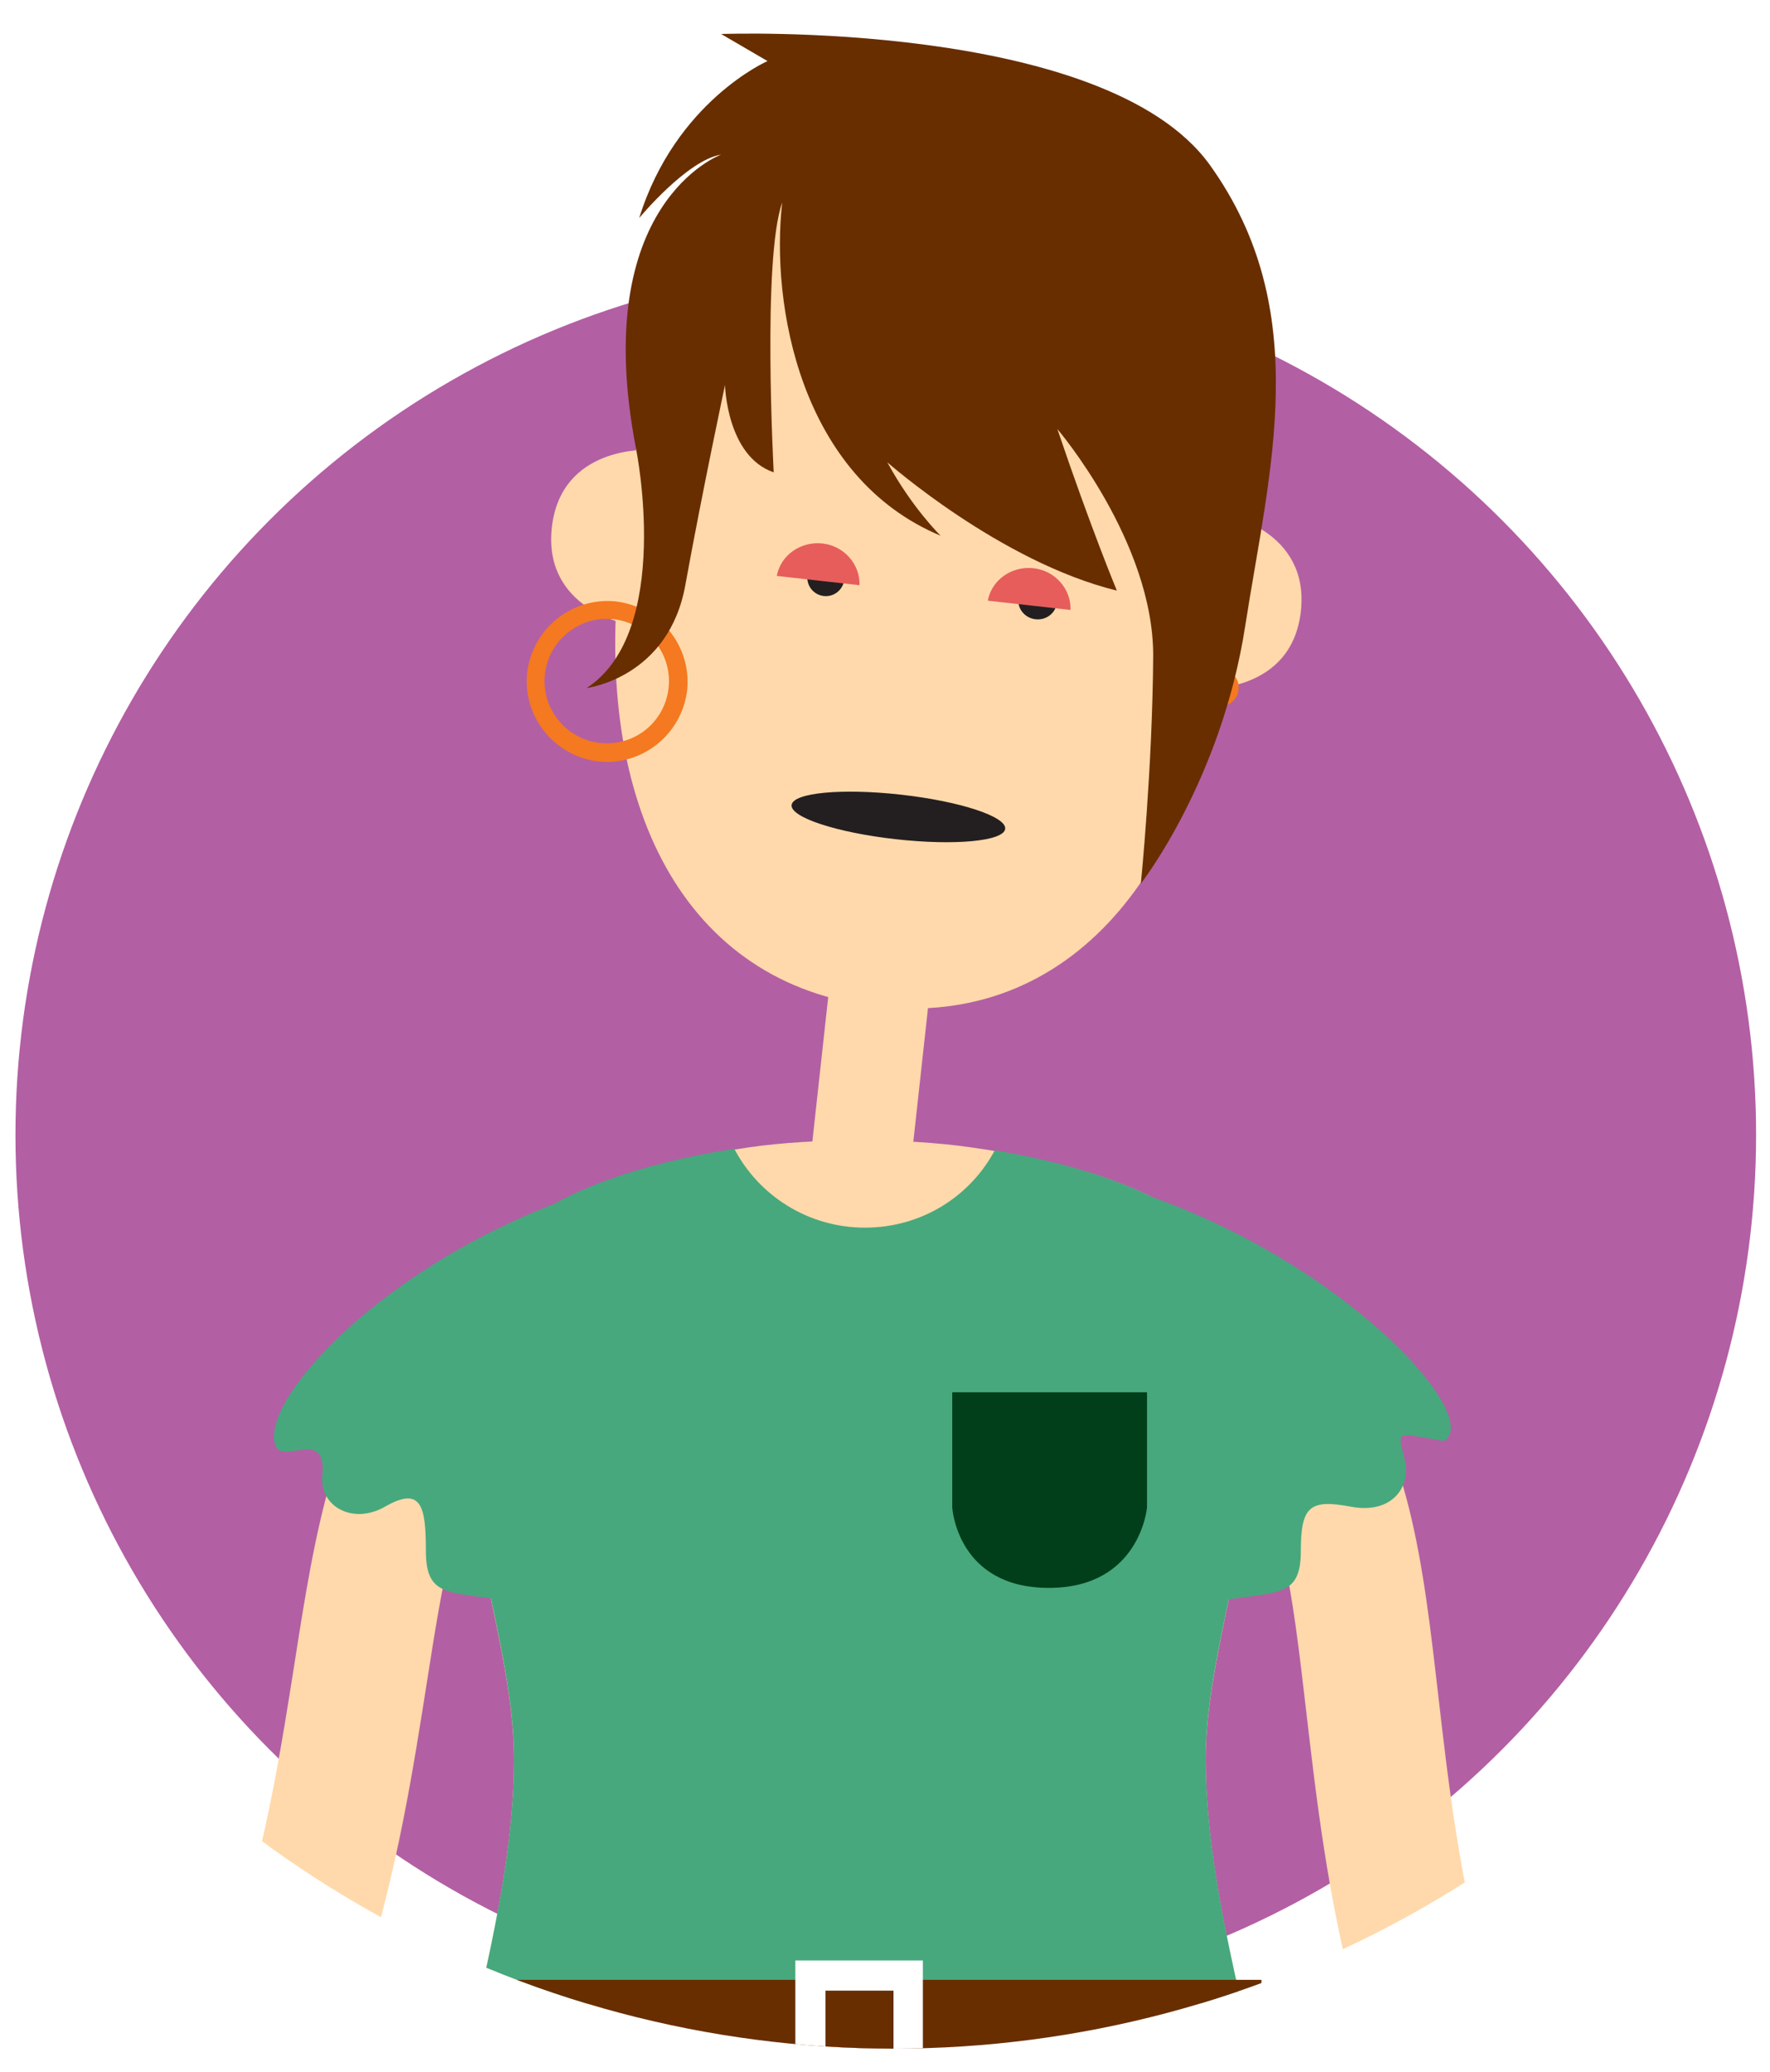 <?xml version="1.0" encoding="utf-8"?>
<!-- Generator: Adobe Illustrator 21.1.0, SVG Export Plug-In . SVG Version: 6.00 Build 0)  -->
<svg version="1.1" id="Layer_1" xmlns="http://www.w3.org/2000/svg" xmlns:xlink="http://www.w3.org/1999/xlink" x="0px" y="0px"
	 viewBox="0 0 229 268" style="enable-background:new 0 0 229 268;" xml:space="preserve">
<style type="text/css">
	.st0{fill:none;}
	.st1{fill:#FFFFFF;}
	.st2{filter:url(#Adobe_OpacityMaskFilter);}
	.st3{filter:url(#Adobe_OpacityMaskFilter_1_);}
	.st4{mask:url(#SVGID_1_);fill:url(#SVGID_2_);}
	.st5{fill:#F9D4DB;}
	.st6{filter:url(#Adobe_OpacityMaskFilter_2_);}
	.st7{filter:url(#Adobe_OpacityMaskFilter_3_);}
	.st8{mask:url(#SVGID_3_);fill:url(#SVGID_4_);}
	.st9{fill:#DD8E9D;}
	.st10{filter:url(#Adobe_OpacityMaskFilter_4_);}
	.st11{filter:url(#Adobe_OpacityMaskFilter_5_);}
	.st12{mask:url(#SVGID_5_);fill:url(#SVGID_6_);}
	.st13{fill:none;stroke:#000000;stroke-width:2;stroke-linecap:round;stroke-linejoin:round;stroke-miterlimit:10;}
	.st14{clip-path:url(#SVGID_8_);}
	.st15{fill:#F9B180;}
	.st16{fill:#00995D;}
	.st17{fill:#7AC0A0;}
	.st18{fill:#21CCF4;}
	.st19{fill:#F2F1EF;}
	.st20{fill:#ED5167;}
	.st21{fill:#C80043;}
	.st22{fill:#EFEDED;}
	.st23{fill:#D3D1D1;}
	.st24{fill:#B35FA4;}
	.st25{fill:#EF582B;}
	.st26{clip-path:url(#SVGID_10_);}
	.st27{fill:#FFD9AB;}
	.st28{fill:#231F20;}
	.st29{fill:#004C5B;}
	.st30{fill:#682E00;}
	.st31{fill:#F47920;}
	.st32{fill:#47A87D;}
	.st33{fill:#003F1A;}
	.st34{fill:#669948;}
	.st35{fill:#91B856;}
	.st36{fill:#A9BF5A;}
	.st37{fill:#BF815A;}
	.st38{clip-path:url(#SVGID_12_);}
	.st39{fill:#E65D5C;}
	.st40{clip-path:url(#SVGID_14_);}
	.st41{clip-path:url(#SVGID_16_);}
	.st42{clip-path:url(#SVGID_18_);}
</style>
<g>
	<circle class="st24" cx="114.6" cy="146.8" r="112.6"/>
	<g>
		<defs>
			<circle id="SVGID_17_" cx="115.6" cy="127.2" r="137.8"/>
		</defs>
		<clipPath id="SVGID_1_">
			<use xlink:href="#SVGID_17_"  style="overflow:visible;"/>
		</clipPath>
		<g style="clip-path:url(#SVGID_1_);">
			<g>
				<g>
					<path class="st27" d="M110.7,155.8c-3.6-0.4-6.1-3.6-5.7-7.2l2.6-23.7c0.4-3.6,3.6-6.1,7.2-5.7c3.6,0.4,6.1,3.6,5.7,7.2
						l-2.6,23.7C117.4,153.6,114.2,156.2,110.7,155.8L110.7,155.8z"/>
				</g>
			</g>
			<g>
				<g>
					<path class="st27" d="M81.4,80.8c0,0-11.2-1.9-10-12.6c1.2-10.6,12.5-10,12.5-10L81.4,80.8z"/>
				</g>
				<g>
					<path class="st27" d="M155.7,89.1c0,0,11.4,0.6,12.6-10c1.2-10.6-10-12.6-10-12.6L155.7,89.1z"/>
				</g>
			</g>
			<g>
				<path class="st27" d="M158.6,81.5c-3.5,31.3-20.2,51.5-45.1,48.7c-25-2.8-36.8-26.1-33.3-57.5C83.8,41.4,91,14,126.1,17.9
					C161.1,21.9,162.2,50.2,158.6,81.5z"/>
			</g>
			<g>
				<g>
					<g>
						
							<ellipse transform="matrix(0.111 -0.994 0.994 0.111 42.016 202.478)" class="st28" cx="134.2" cy="77.8" rx="2.4" ry="2.5"/>
					</g>
				</g>
				<g>
					<g>
						
							<ellipse transform="matrix(0.111 -0.994 0.994 0.111 20.739 172.58)" class="st28" cx="106.8" cy="74.7" rx="2.4" ry="2.4"/>
					</g>
				</g>
			</g>
			<g>
				<path class="st27" d="M61.9,259.2h98.7c-2.4-10.6-4.6-21.3-4.6-31.6c0-14.5,7.2-30.8,7.2-53.5c0-12.4-11.1-22-37.7-25.7
					c-8.4-1.2-20.1-1.2-28.5,0c-26.6,3.8-37.7,13.3-37.7,25.7c0,22.6,7.2,38.9,7.2,53.5C66.5,237.8,64.3,248.6,61.9,259.2z"/>
			</g>
			<g>
				<g>
					<path class="st29" d="M58.7,286.7c-0.4,21.7,25.7,25,51.7,25c26,0,52-3.3,51.7-25l-0.7-19H59.4L58.7,286.7z"/>
				</g>
			</g>
			<g>
				<ellipse transform="matrix(0.111 -0.994 0.994 0.111 51.885 235.925)" class="st31" cx="157.8" cy="89" rx="2.4" ry="2.4"/>
			</g>
			<g>
				<g>
					<path class="st27" d="M13.8,338.8c-4.3,0.4-8.3-2.4-9.2-6.8c-0.2-1-5.1-25,7.1-42.8c19.2-28.1,23-52.5,26.4-74
						c2.7-17.3,5.1-32.3,15.1-44.3c10.8-12.9,28.3-19.9,57-22.6c4.7-0.5,8.9,3,9.4,7.7c0.5,4.7-3,8.9-7.7,9.4
						c-30.8,3-40.7,10.8-45.4,16.5c-6.9,8.3-8.9,20.5-11.3,35.9c-3.5,22.2-7.8,49.8-29.2,81.1c-8,11.7-4.5,29.4-4.5,29.6
						c1,4.6-2,9.2-6.7,10.2C14.5,338.7,14.1,338.8,13.8,338.8z"/>
				</g>
			</g>
			<g>
				<g>
					<path class="st27" d="M205.2,344c4.3,0.6,8.4-2.1,9.5-6.4c0.3-1,6.1-24.7-5.3-43.1c-18-28.9-20.8-53.4-23.3-75
						c-2-17.4-3.7-32.5-13.2-44.9c-10.2-13.3-27.5-21-56-25c-4.7-0.7-9.1,2.6-9.7,7.3s2.6,9.1,7.3,9.7c30.7,4.2,40.2,12.5,44.7,18.4
						c6.6,8.6,8,20.9,9.8,36.4c2.6,22.3,5.7,50,25.8,82.2c7.5,12.1,3.3,29.6,3.3,29.7c-1.1,4.6,1.6,9.3,6.2,10.4
						C204.6,343.9,204.9,343.9,205.2,344z"/>
				</g>
			</g>
			<g>
				<g>
					<path class="st32" d="M163.2,174.1c0-11.9-10.2-21.2-34.5-25.3c-3.2,6-9.5,10-16.8,10c-7.3,0-13.7-4.1-16.9-10.2
						c-25.2,4-35.7,13.4-35.7,25.4c0,22.6,7.2,38.9,7.2,53.5c0,10.3-2.2,21-4.6,31.6h98.7c-2.4-10.6-4.6-21.3-4.6-31.6
						C156,213,163.2,196.8,163.2,174.1z"/>
				</g>
				<g>
					<path class="st33" d="M148.4,195c0,0-0.9,10.4-12.7,10.4c-11.9,0-12.5-10.4-12.5-10.4v-14.9h25.2V195z"/>
				</g>
				<g>
					<rect x="59.3" y="256.1" class="st30" width="103.9" height="11.6"/>
				</g>
				<g>
					<rect x="102.9" y="253.6" class="st1" width="16.5" height="16.5"/>
				</g>
				<g>
					<rect x="106.8" y="257.5" class="st30" width="8.8" height="8.8"/>
				</g>
			</g>
			<g>
				<path class="st32" d="M158.9,206.9c6.7-1,9.4-0.5,9.4-6.3c0-5.8,1.2-6.7,6.5-5.7c5.3,1,7.9-2.6,6.9-6.3c-1-3.8-1-3.2,5.1-2.2
					c5.2-3-12.6-23.1-39.3-32.1C147.6,154.2,159.5,204.4,158.9,206.9z"/>
			</g>
			<g>
				<path class="st32" d="M64.5,206.9c-6.7-1-9.4-0.5-9.4-6.3c0-5.8-0.6-8.4-5.3-5.7c-4.2,2.4-8.5-0.1-8.1-4c0.6-6.3-5-1.5-6-3.8
					c-2.5-5.4,13.5-23.9,40.2-32.9C75.8,154.2,64,204.4,64.5,206.9z"/>
			</g>
			<g>
				<path class="st31" d="M79.7,77.8C74,77.2,68.9,81.3,68.2,87c-0.6,5.7,3.5,10.8,9.2,11.5c5.7,0.6,10.8-3.5,11.5-9.2
					C89.5,83.6,85.4,78.5,79.7,77.8z M77.6,96.1c-4.4-0.5-7.6-4.5-7.1-8.9s4.5-7.6,8.9-7.1c4.4,0.5,7.6,4.5,7.1,8.9
					S82.1,96.6,77.6,96.1z"/>
			</g>
			<g>
				<path class="st30" d="M101.2,26.2c-1.5,13.2,2.3,35.5,20.5,43.1c0,0-3.7-3.6-6.9-9.5c0,0,14.6,12.9,29.7,16.6
					c0,0-3.3-7.9-7.7-20.9c0,0,12.4,14.5,12.4,29.3c-0.1,14.7-1.6,29.5-1.6,29.5S158,101,161.1,81c3.1-20,9-40.8-4.6-59.7
					C142.9,2.5,93.3,4.4,93.3,4.4l6,3.5c0,0-11.9,5.2-16.6,20.3c0,0,6.2-7.5,10.6-8.2c0,0-17.2,6.2-11,38.1c0,0,4.8,23.6-6.4,30.9
					c0,0,10.7-1.3,12.8-13.5c2.2-12.1,5.1-25.7,5.1-25.7s0.2,9.2,6.3,11.3C100.1,60.9,98.6,33.5,101.2,26.2z"/>
			</g>
			<path class="st39" d="M111.2,75.7c0.1-2.7-2-5.1-4.8-5.4c-2.8-0.3-5.4,1.5-5.9,4.2L111.2,75.7z"/>
			<path class="st39" d="M138.5,78.9c0.1-2.7-2-5.1-4.8-5.4c-2.8-0.3-5.4,1.5-5.9,4.2L138.5,78.9z"/>
			
				<ellipse transform="matrix(0.111 -0.994 0.994 0.111 -1.743 209.544)" class="st28" cx="116.3" cy="105.7" rx="2.9" ry="13.9"/>
		</g>
	</g>
</g>
</svg>
